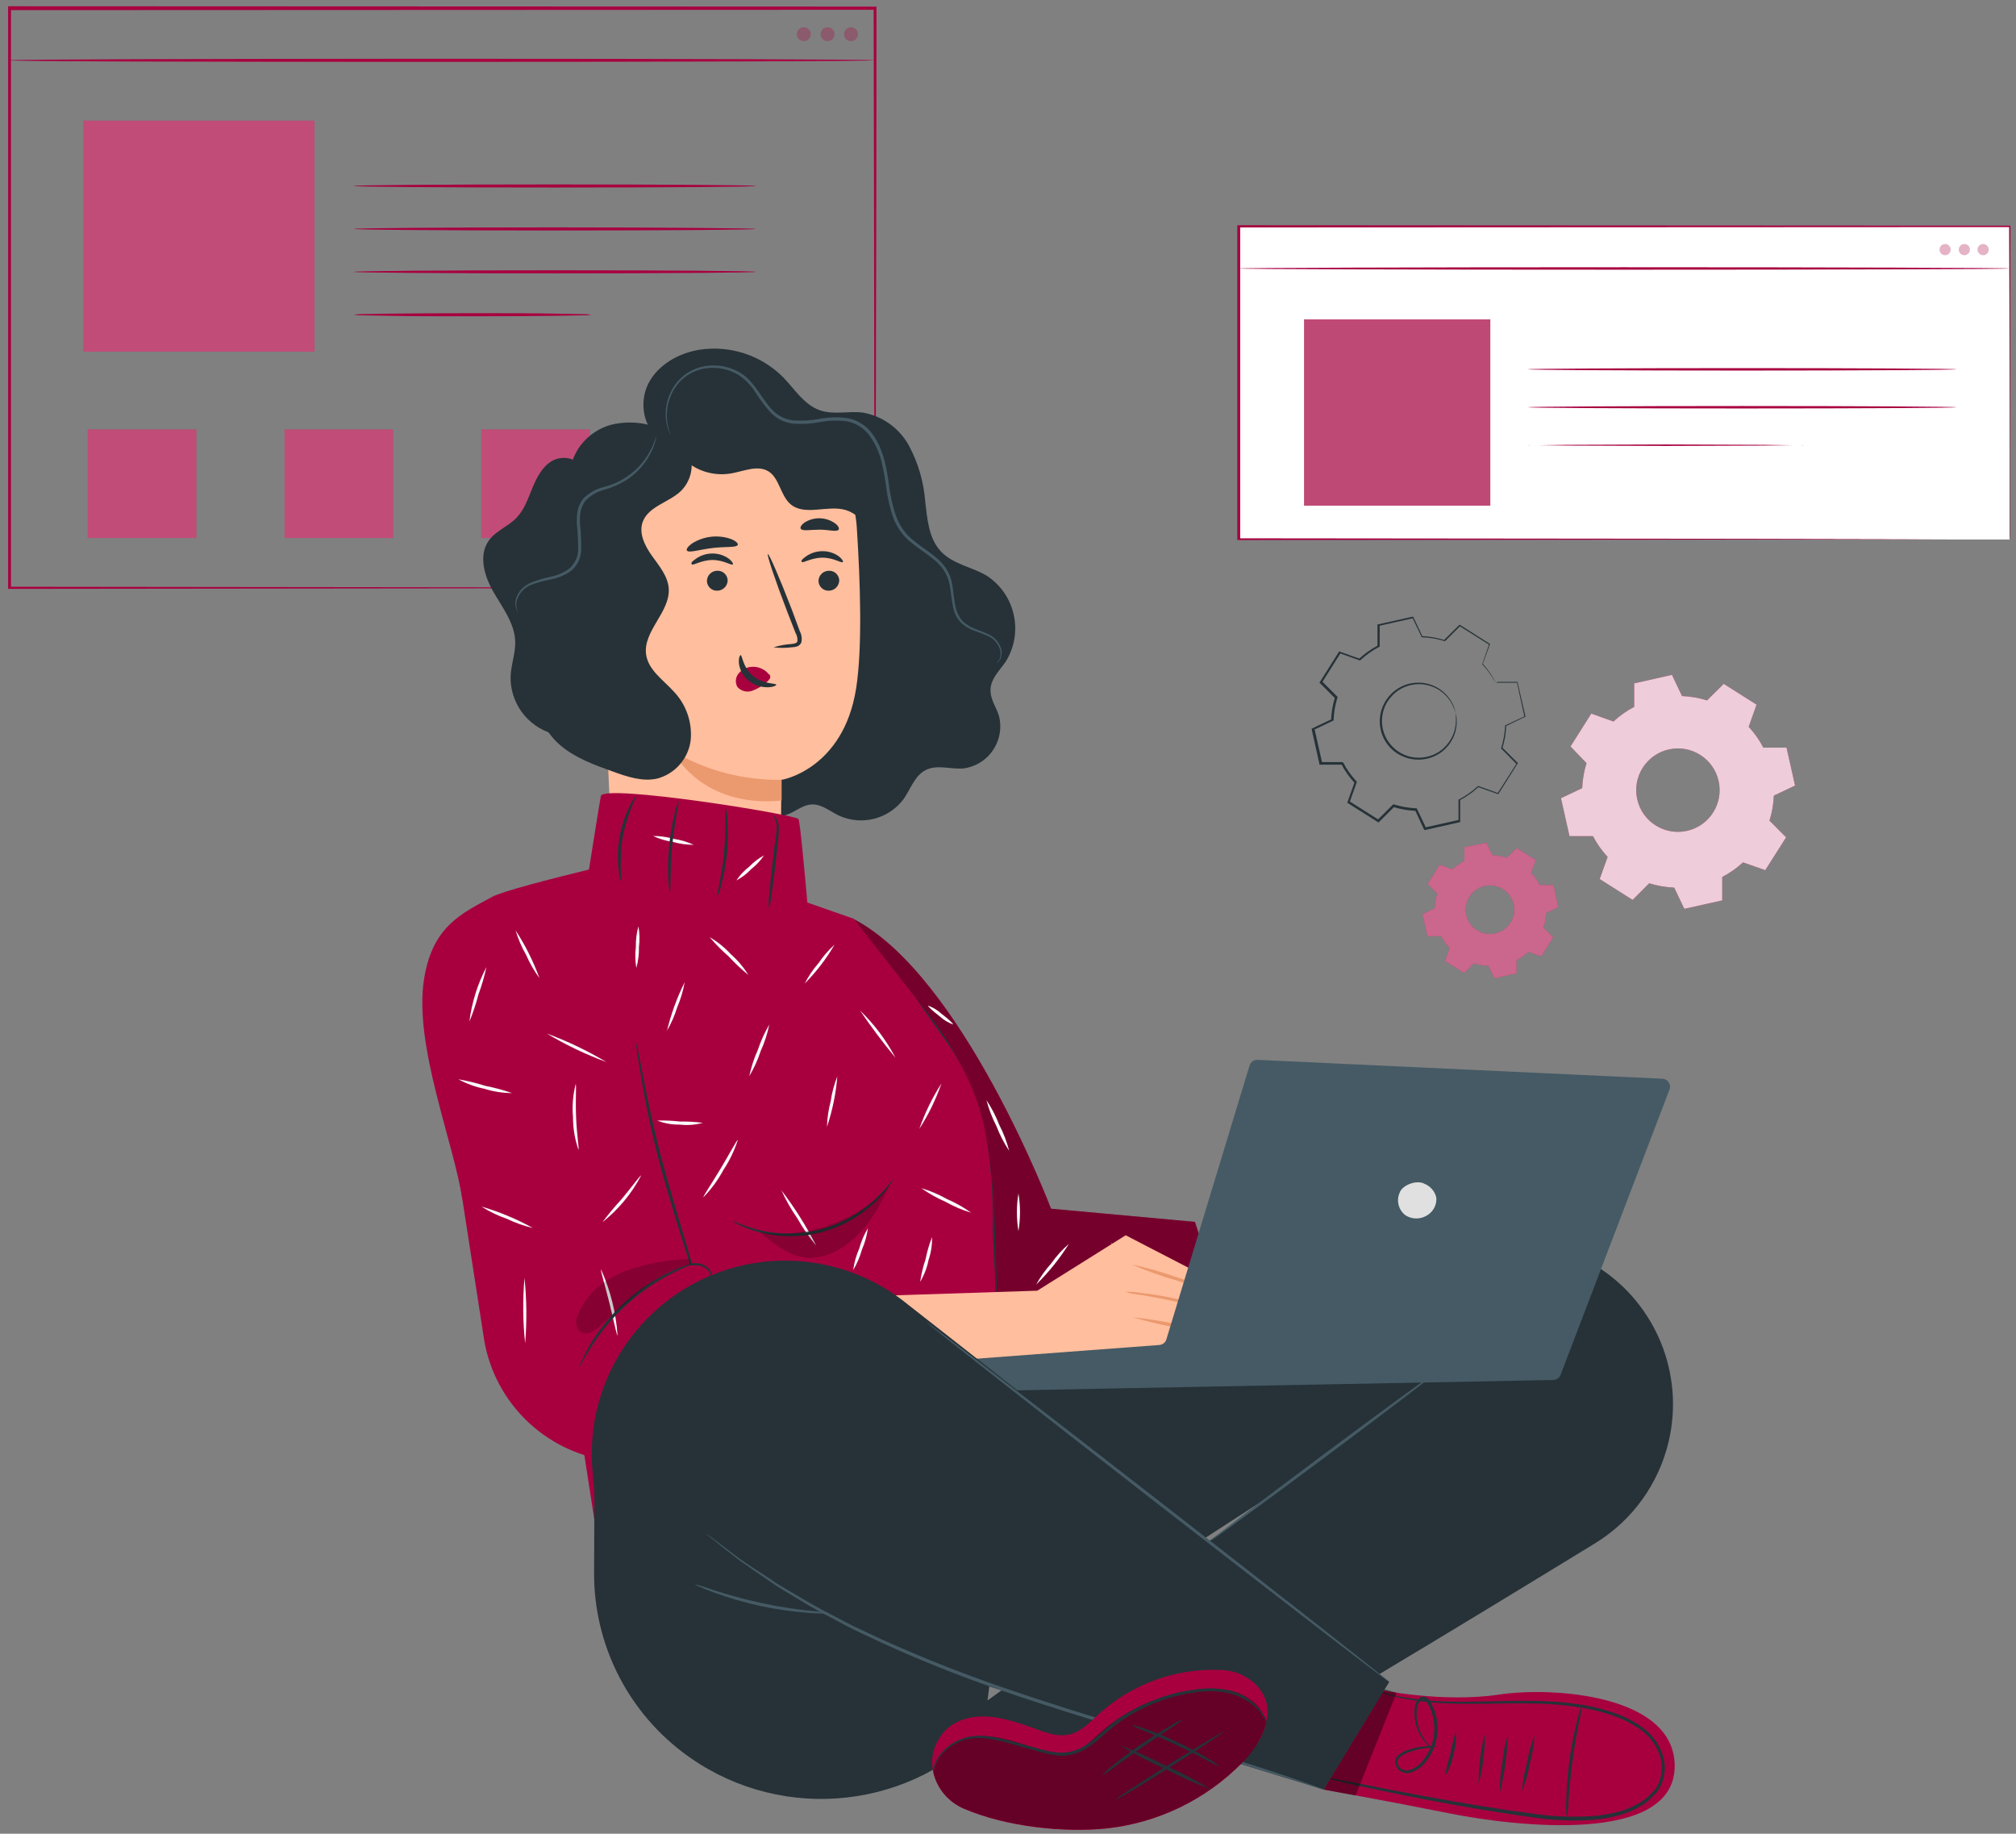 <?xml version="1.0" encoding="utf-8"?>
<!-- Generator: Adobe Illustrator 27.3.1, SVG Export Plug-In . SVG Version: 6.00 Build 0)  -->
<svg version="1.1" id="Слой_1" xmlns="http://www.w3.org/2000/svg" xmlns:xlink="http://www.w3.org/1999/xlink" x="0px" y="0px"
	 viewBox="0 0 338.385 307.752" style="enable-background:new 0 0 338.385 307.752;" xml:space="preserve">
<rect x="0" y="0" width="338.385" height="307.752" fill="#808080" stroke="none"/>
<style type="text/css">
	.st0{fill:#A8003F;}
	.st1{opacity:0.3;}
	.st2{fill:#FFFFFF;}
	.st3{fill:#F5F5F5;}
	.st4{fill:#263238;}
	.st5{fill-rule:evenodd;clip-rule:evenodd;fill:#A8003F;}
	.st6{opacity:0.8;}
	.st7{fill-rule:evenodd;clip-rule:evenodd;fill:#FFFFFF;}
	.st8{opacity:0.4;}
	.st9{fill:#FFBE9D;}
	.st10{fill:#EB996E;}
	.st11{fill:#455A64;}
	.st12{opacity:0.3;enable-background:new    ;}
	.st13{fill:#FAFAFA;}
	.st14{opacity:0.2;}
	.st15{opacity:0.4;enable-background:new    ;}
	.st16{fill:#E0E0E0;}
</style>
<path class="st0" d="M146.813,98.711c0,0,0-0.61,0-1.77v-5.13c0-4.5,0-11.11-0.06-19.56c0-16.91-0.06-41.2-0.11-70.81l0.21,0.2
	L1.583,1.701l0,0l0.26-0.26c0,34.65,0,67.6,0,97.27l-0.24-0.24l104.67,0.12l29.9,0.06h7.95h2.06l0,0h-2h-7.91l-29.85,0.06
	l-104.82,0.12h-0.24v-0.24c0-29.67,0-62.62,0-97.27v-0.27h0.27l145.27,0.06h0.21v0.21c0,29.67-0.08,54-0.11,70.93
	c0,8.44,0,15-0.05,19.52c0,2.23,0,3.94,0,5.1S146.813,98.711,146.813,98.711z"/>
<path class="st0" d="M1.533,10.121c0-0.15,32.5-0.26,72.58-0.26s72.58,0.11,72.58,0.26s-32.49,0.26-72.58,0.26
	S1.533,10.311,1.533,10.121z"/>
<g class="st1">
	<path class="st0" d="M136.083,5.741c0,0.646-0.524,1.17-1.17,1.17c-0.646,0-1.17-0.524-1.17-1.17c0-0.646,0.524-1.17,1.17-1.17
		c0.003,0,0.007,0,0.01,0c0.641,0,1.16,0.519,1.16,1.16C136.083,5.734,136.083,5.737,136.083,5.741z"/>
</g>
<g class="st1">
	<path class="st0" d="M140.073,5.741c0,0.646-0.524,1.17-1.17,1.17c-0.646,0-1.17-0.524-1.17-1.17c0-0.646,0.524-1.17,1.17-1.17
		c0.003,0,0.007,0,0.01,0c0.641,0,1.16,0.519,1.16,1.16C140.073,5.734,140.073,5.737,140.073,5.741z"/>
</g>
<g class="st1">
	<path class="st0" d="M144.003,5.741c0,0.646-0.524,1.17-1.17,1.17c-0.646,0-1.17-0.524-1.17-1.17c0-0.646,0.524-1.17,1.17-1.17
		c0.003,0,0.007,0,0.01,0c0.641,0,1.16,0.519,1.16,1.16C144.003,5.734,144.003,5.737,144.003,5.741z"/>
</g>
<rect x="14.023" y="20.261" class="st0" width="38.75" height="38.75"/>
<path class="st0" d="M126.893,31.211c0,0.15-15.12,0.26-33.76,0.26s-33.76-0.11-33.76-0.26s15.12-0.26,33.76-0.26
	S126.893,31.071,126.893,31.211z"/>
<path class="st0" d="M126.893,38.421c0,0.14-15.12,0.26-33.76,0.26s-33.76-0.12-33.76-0.26s15.12-0.26,33.76-0.26
	S126.893,38.311,126.893,38.421z"/>
<path class="st0" d="M126.893,45.621c0,0.14-15.12,0.26-33.76,0.26s-33.76-0.12-33.76-0.26s15.12-0.26,33.76-0.26
	S126.893,45.471,126.893,45.621z"/>
<path class="st0" d="M99.283,52.821c-0.519,0.081-1.045,0.115-1.57,0.1l-4.28,0.08c-3.61,0.05-8.6,0.08-14.1,0.08
	s-10.5,0-14.11-0.08l-4.28-0.08c-0.525,0.015-1.051-0.019-1.57-0.1c0.519-0.081,1.045-0.115,1.57-0.1l4.28-0.08
	c3.61-0.05,8.6-0.08,14.11-0.08s10.49,0,14.1,0.08l4.28,0.08C98.238,52.706,98.764,52.739,99.283,52.821z"/>
<g class="st1">
	<rect x="113.823" y="72.081" class="st0" width="18.21" height="18.21"/>
</g>
<rect x="80.793" y="72.081" class="st0" width="18.21" height="18.21"/>
<rect x="47.763" y="72.081" class="st0" width="18.21" height="18.21"/>
<rect x="14.733" y="72.081" class="st0" width="18.21" height="18.21"/>
<g class="st1">
	<rect x="14.023" y="20.261" class="st2" width="38.75" height="38.75"/>
</g>
<g class="st1">
	<rect x="80.793" y="72.081" class="st2" width="18.21" height="18.21"/>
</g>
<g class="st1">
	<rect x="47.763" y="72.081" class="st2" width="18.21" height="18.21"/>
</g>
<g class="st1">
	<rect x="14.733" y="72.081" class="st2" width="18.21" height="18.21"/>
</g>
<rect x="207.888" y="37.971" class="st2" width="129.42" height="52.57"/>
<path class="st0" d="M337.308,90.541c0,0,0-0.32,0-0.94s0-1.53,0-2.73c0-2.4,0-5.92,0-10.46c0-9.07,0-22.2-0.08-38.44l0.14,0.14
	l-129.41,0.06l0,0l0.21-0.2c0,18.41,0,36.18,0,52.57l-0.2-0.2l92.79,0.09l26.92,0.06h7.21h1.86h-1.82h-7.16l-26.87,0.05l-92.93,0.09
	h-0.29v-52.83h0.21l129.41,0.07h0.15v0.14c0,16.28-0.06,29.43-0.08,38.53c0,4.52,0,8,0,10.43c0,1.18,0,2.08,0,2.7
	S337.308,90.541,337.308,90.541z"/>
<path class="st0" d="M208.018,45.061c0-0.11,28.93-0.21,64.6-0.21s64.62,0.1,64.62,0.21s-28.93,0.2-64.62,0.2
	S208.018,45.171,208.018,45.061z"/>
<g class="st1">
	<path class="st0" d="M327.419,41.891c0,0.519-0.421,0.94-0.94,0.94s-0.94-0.421-0.94-0.94s0.421-0.94,0.94-0.94
		C326.998,40.951,327.419,41.371,327.419,41.891L327.419,41.891z"/>
</g>
<g class="st1">
	<path class="st0" d="M330.659,41.891c0,0.519-0.421,0.94-0.94,0.94c-0.519,0-0.94-0.421-0.94-0.94s0.421-0.94,0.94-0.94
		C330.238,40.951,330.659,41.371,330.659,41.891L330.659,41.891z"/>
</g>
<g class="st1">
	<path class="st0" d="M333.809,41.891c0,0.519-0.421,0.94-0.94,0.94c-0.519,0-0.94-0.421-0.94-0.94s0.421-0.94,0.94-0.94
		C333.388,40.951,333.809,41.371,333.809,41.891L333.809,41.891z"/>
</g>
<rect x="218.888" y="53.601" class="st0" width="31.26" height="31.26"/>
<path class="st0" d="M328.358,61.981c0,0.11-16.09,0.21-35.93,0.21s-35.93-0.1-35.93-0.21s16.09-0.2,35.93-0.2
	S328.358,61.871,328.358,61.981z"/>
<path class="st0" d="M328.358,68.351c0,0.11-16.09,0.2-35.93,0.2s-35.93-0.09-35.93-0.2s16.09-0.21,35.93-0.21
	S328.358,68.241,328.358,68.351z"/>
<path class="st0" d="M302.758,74.721c-0.156,0.011-0.314,0.011-0.47,0h-1.35l-4.95,0.06l-16.36,0.06l-16.35-0.06l-5-0.06h-1.35
	c-0.156,0.01-0.313,0.01-0.47,0c0.156-0.023,0.314-0.023,0.47,0h1.35l5-0.07l16.35-0.06l16.36,0.06l4.95,0.07h1.35
	C302.443,74.697,302.602,74.697,302.758,74.721z"/>
<g class="st1">
	<rect x="218.888" y="53.601" class="st3" width="31.26" height="31.26"/>
</g>
<g id="freepik--Gears--inject-2">
	<path class="st4" d="M243.719,118.179c-0.083-0.16-0.174-0.316-0.27-0.468c-1.855-2.911-5.719-3.767-8.63-1.912
		c-0.505,0.318-0.957,0.713-1.34,1.17c-0.418,0.461-0.756,0.988-1,1.56c-1.08,2.46-0.436,5.336,1.59,7.1
		c0.463,0.415,0.989,0.753,1.56,1c0.539,0.245,1.112,0.407,1.7,0.48c1.096,0.143,2.21-0.005,3.23-0.43
		c0.889-0.375,1.677-0.954,2.3-1.69c0.921-1.07,1.454-2.419,1.51-3.83c0.04-0.99-0.07-1.55-0.07-1.55
		c0.159,0.504,0.23,1.032,0.21,1.56c-0.019,2.515-1.521,4.782-3.83,5.78c-1.065,0.465-2.237,0.635-3.39,0.49
		c-0.622-0.065-1.23-0.231-1.8-0.49c-0.599-0.244-1.156-0.582-1.65-1c-2.159-1.856-2.846-4.908-1.69-7.51
		c0.522-1.18,1.381-2.178,2.47-2.87c0.979-0.624,2.109-0.969,3.27-1c2.513-0.074,4.837,1.33,5.94,3.59
		c0.238,0.471,0.397,0.978,0.47,1.5C244.299,119.669,244.189,119.109,243.719,118.179z"/>
	<path class="st4" d="M251.389,114.439c0.16,0,0.39,0,0.68,0c0.65,0,1.5,0,2.65,0l0,0v0.05l1.33,5.75v0.07h-0.07l-3.22,1.55
		l0.06-0.09c-0.044,1.297-0.263,2.582-0.65,3.82v-0.12l2.53,2.52l0.07,0.08l-0.05,0.09l-3.15,5l-0.06,0.1h-0.11l-3.37-1.19h0.15
		c-0.951,0.885-2.018,1.639-3.17,2.24l0.08-0.13v3.82h-0.13l-5.76,1.3h-0.13l-0.06-0.12l-1.48-3.19l0.14,0.1
		c-1.304-0.054-2.595-0.279-3.84-0.67h0.18l-2.53,2.52l-0.1,0.1l-0.12-0.08l-5-3.16l-0.12-0.07l0.05-0.14l1.19-3.36v0.18
		c-0.886-0.955-1.64-2.024-2.24-3.18l0,0c0.07,0.1-0.16-0.09,0.16,0.1l0,0h-3.84v-0.14l-1.29-5.76v-0.14l0.13-0.06
		c1.08-0.53,2.16-1.03,3.22-1.53l-0.1,0.15c0.05-1.304,0.275-2.596,0.67-3.84v0.18l-2.52-2.53l-0.1-0.1l0.08-0.12l3.16-5l0.07-0.12
		l0.13,0.05c1.14,0.4,2.26,0.81,3.36,1.2h-0.16c0.956-0.885,2.025-1.638,3.18-2.24l-0.08,0.14v-3.69h0.12
		c2.03-0.45,3.94-0.88,5.76-1.28h0.11l0.05,0.1l1.52,3.23l-0.11-0.07c1.301,0.048,2.59,0.274,3.83,0.67h-0.12l2.53-2.51l0.07-0.06
		h0.07l5,3.18h0.06v0.06l-1.22,3.35v-0.06c0.652,0.722,1.231,1.505,1.73,2.34l0.34,0.63l0.1,0.22l-0.13-0.2l-0.37-0.62
		c-0.515-0.816-1.104-1.582-1.76-2.29l0,0l0,0l1.17-3.37v0.1l-5-3.14h0.14l-2.53,2.53h-0.05h-0.07
		c-1.219-0.381-2.484-0.597-3.76-0.64h-0.08v-0.07l-1.54-3.22l0.16,0.08c-1.83,0.41-3.77,0.84-5.77,1.3l0.12-0.14v3.66h-0.08
		c-1.13,0.592-2.175,1.332-3.11,2.2l-0.08,0.07h-0.09c-1.1-0.4-2.22-0.79-3.36-1.2l0.19-0.07l-3.15,5v-0.22l2.53,2.53l0.07,0.07
		v0.11c-0.383,1.212-0.602,2.47-0.65,3.74v0.11l-0.09,0.05c-1.07,0.53-2.14,1.02-3.23,1.53l0.1-0.2l1.3,5.76l-0.18-0.14h3.56l0,0
		c0.32,0.19,0.09,0.05,0.16,0.1l0,0c0.587,1.127,1.324,2.17,2.19,3.1l0.07,0.08v0.11l-1.2,3.36l-0.08-0.21l5,3.16h-0.22l2.53-2.52
		l0.08-0.08h0.1c1.217,0.375,2.477,0.593,3.75,0.65h0.1l0.05,0.09l1.53,3.22l-0.19-0.09c2-0.44,3.95-0.88,5.76-1.28l-0.13,0.15
		v-3.56v-0.01h0.08c1.131-0.591,2.18-1.327,3.12-2.19l0.07-0.06h0.08l3.36,1.2l-0.17,0.06l3.18-5v0.03l-2.51-2.54l-0.05-0.05v-0.07
		c0.389-1.218,0.615-2.482,0.67-3.76v-0.07h0.06l3.23-1.52l-0.05,0.1l-1.26-5.77l0.06,0.05c-1.16,0-2.05,0-2.67,0
		c-0.29,0-0.51,0-0.68,0c-0.073,0.005-0.147,0.005-0.22,0C251.199,114.526,251.293,114.479,251.389,114.439z"/>
	<path class="st5" d="M295.929,125.469h3.94l1.43,6.37l-3.56,1.69c-0.058,1.426-0.304,2.838-0.73,4.2l2.79,2.8l-3.5,5.51l-3.74-1.31
		c-1.045,0.969-2.216,1.793-3.48,2.45v3.93l-6.37,1.42l-1.69-3.56c-1.426-0.06-2.838-0.305-4.2-0.73l-2.79,2.79l-5.52-3.5l1.33-3.72
		c-0.971-1.045-1.799-2.215-2.46-3.48h-3.94l-1.43-6.37l3.56-1.69c0.059-1.423,0.305-2.831,0.73-4.19l-2.69-2.8l3.49-5.52l3.72,1.33
		c1.047-0.97,2.217-1.797,3.48-2.46v-3.94l6.34-1.43l1.69,3.56c1.426,0.058,2.838,0.304,4.2,0.73l2.8-2.78l5.51,3.49l-1.32,3.72
		c0.967,1.047,1.79,2.217,2.45,3.48L295.929,125.469z M288.467,131.069c-0.85-3.771-4.596-6.14-8.368-5.29
		c-3.767,0.849-6.135,4.589-5.292,8.357c0.844,3.773,4.587,6.147,8.36,5.302c3.773-0.844,6.147-4.587,5.302-8.36
		C288.469,131.076,288.468,131.072,288.467,131.069z"/>
	<g class="st6">
		<path class="st7" d="M295.929,125.469h3.94l1.43,6.37l-3.56,1.69c-0.058,1.426-0.304,2.838-0.73,4.2l2.79,2.8l-3.5,5.51
			l-3.74-1.31c-1.045,0.969-2.216,1.793-3.48,2.45v3.93l-6.37,1.42l-1.69-3.56c-1.426-0.06-2.838-0.305-4.2-0.73l-2.79,2.79
			l-5.52-3.5l1.33-3.72c-0.971-1.045-1.799-2.215-2.46-3.48h-3.94l-1.43-6.37l3.56-1.69c0.059-1.423,0.305-2.831,0.73-4.19
			l-2.69-2.8l3.49-5.52l3.72,1.33c1.047-0.97,2.217-1.797,3.48-2.46v-3.94l6.34-1.43l1.69,3.56c1.426,0.058,2.838,0.304,4.2,0.73
			l2.8-2.78l5.51,3.49l-1.32,3.72c0.967,1.047,1.79,2.217,2.45,3.48L295.929,125.469z M288.467,131.069
			c-0.85-3.771-4.596-6.14-8.368-5.29c-3.767,0.849-6.135,4.589-5.292,8.357c0.844,3.773,4.587,6.147,8.36,5.302
			c3.773-0.844,6.147-4.587,5.302-8.36C288.469,131.076,288.468,131.072,288.467,131.069z"/>
	</g>
	<path class="st5" d="M258.439,148.529h2.3l0.83,3.71l-2.07,1c-0.031,0.829-0.175,1.65-0.43,2.44l1.63,1.63l-2,3.21l-2.16-0.77
		c-0.603,0.56-1.275,1.041-2,1.43v2.17l-3.71,0.83l-1-2.08c-0.828-0.032-1.649-0.174-2.44-0.42l-1.63,1.62l-3.21-2l0.77-2.17
		c-0.564-0.599-1.045-1.272-1.43-2h-2.29l-0.84-3.71l2.08-1c0.033-0.831,0.174-1.655,0.42-2.45l-1.62-1.62l2-3.22l2.16,0.77
		c0.602-0.558,1.275-1.035,2-1.42v-2.3l3.7-0.73l1,2.07c0.829,0.036,1.649,0.18,2.44,0.43l1.63-1.62l3.21,2l-0.77,2.17
		c0.56,0.601,1.037,1.274,1.42,2L258.439,148.529z M254.069,151.769c-0.497-2.193-2.675-3.571-4.87-3.08
		c-0.004,0.001-0.007,0.002-0.011,0.002c-2.198,0.498-3.576,2.683-3.078,4.881c0.498,2.198,2.683,3.576,4.881,3.078
		C253.189,156.152,254.567,153.967,254.069,151.769L254.069,151.769z"/>
	<g class="st8">
		<path class="st7" d="M258.439,148.529h2.3l0.83,3.71l-2.07,1c-0.031,0.829-0.175,1.65-0.43,2.44l1.63,1.63l-2,3.21l-2.16-0.77
			c-0.603,0.56-1.275,1.041-2,1.43v2.17l-3.71,0.83l-1-2.08c-0.828-0.032-1.649-0.174-2.44-0.42l-1.63,1.62l-3.21-2l0.77-2.17
			c-0.564-0.599-1.045-1.272-1.43-2h-2.29l-0.84-3.71l2.08-1c0.033-0.831,0.174-1.655,0.42-2.45l-1.62-1.62l2-3.22l2.16,0.77
			c0.602-0.558,1.275-1.035,2-1.42v-2.3l3.7-0.73l1,2.07c0.829,0.036,1.649,0.18,2.44,0.43l1.63-1.62l3.21,2l-0.77,2.17
			c0.56,0.601,1.037,1.274,1.42,2L258.439,148.529z M254.069,151.769c-0.497-2.193-2.675-3.571-4.87-3.08
			c-0.004,0.001-0.007,0.002-0.011,0.002c-2.198,0.498-3.576,2.683-3.078,4.881c0.498,2.198,2.683,3.576,4.881,3.078
			C253.189,156.152,254.567,153.967,254.069,151.769L254.069,151.769z"/>
	</g>
</g>
<g id="freepik--Character--inject-2">
	<path class="st4" d="M97.636,78.612c-0.69-1.81-3.26-2.22-4.94-1.27s-2.61,2.8-3.35,4.59s-1.35,3.66-2.74,5.06
		s-3.42,2.12-4.56,3.73c-1.77,2.48-0.76,5.95,0.76,8.59s3.54,5.25,3.67,8.25c0.08,1.96-0.65,3.82-0.77,5.82
		c-0.161,4.488,2.754,8.509,7.07,9.75"/>
	<path class="st4" d="M101.306,93.532c-0.479,0.937-0.892,1.906-1.236,2.9c-4.069,11.771,2.175,24.611,13.946,28.68
		c2.76,0.95,5.82,1.42,8,3.36c1.66,1.48,2.57,3.61,3.87,5.42s3.37,3.42,5.56,3c1.7-0.32,3.03-1.75,4.7-1.88s3.14,1.12,4.67,1.87
		c3.83,1.745,8.359,0.579,10.87-2.8c1.18-1.7,1.85-3.93,3.72-4.86s4.09-0.12,6.17-0.24c0.326-0.037,0.649-0.096,0.967-0.177
		c3.81-0.975,6.108-4.853,5.133-8.663c-0.49-1.56-1.52-2.81-1.41-4.56s1.53-3.08,2.53-4.52c3.043-4.862,1.649-11.264-3.14-14.42
		c-2.5-1.51-5.65-1.91-7.71-4.08s-2.3-5.42-2.65-8.42c-0.251-3.272-1.181-6.457-2.73-9.35c-1.596-2.913-4.422-4.949-7.69-5.54
		c-2.42-0.32-4.97,0.41-7.27-0.4c-2.62-0.91-4.19-3.5-6.12-5.5c-3.675-3.713-8.905-5.445-14.07-4.66c-3.5,0.57-6.94,2.49-8.57,5.64
		s-0.91,7.56,2.09,9.47"/>
	<path class="st9" d="M129.706,71.252c8.11-0.88,13.57,9.13,14.11,17.3c0.59,9.07,0.95,20.17-0.11,26.95
		c-2.13,13.62-12.55,15.44-12.56,15.37s0.01,4.49-0.16,16.63c-0.11,7.27-0.37,11.32-8.63,11.51l0,0
		c-8.18,0.19-19.34-4.1-19.46-11.74l-2.86-64.67l0,0c-0.056-2.485,1.799-4.601,4.27-4.87L129.706,71.252z"/>
	<path class="st4" d="M140.864,97.333c-0.074-0.925-0.883-1.615-1.808-1.541c-0.945,0.038-1.687,0.824-1.67,1.77
		c0.001,0.013,0.002,0.025,0.003,0.038c0.073,0.919,0.878,1.605,1.797,1.532c0.945-0.043,1.686-0.825,1.68-1.77
		C140.866,97.352,140.865,97.343,140.864,97.333z"/>
	<path class="st4" d="M140.796,93.372c-0.79-0.573-1.744-0.878-2.72-0.87c-0.99-0.006-1.958,0.294-2.77,0.86
		c-0.6,0.44-0.93,0.72-0.72,0.95s1.58-0.71,3.46-0.72s3.2,0.97,3.42,0.74C141.576,94.232,141.376,93.812,140.796,93.372z"/>
	<path class="st4" d="M122.134,97.324c-0.073-0.919-0.878-1.605-1.797-1.532c-0.949,0.033-1.697,0.82-1.68,1.77
		c0.001,0.013,0.002,0.025,0.003,0.038c0.073,0.919,0.878,1.605,1.797,1.532c0.945-0.043,1.686-0.825,1.68-1.77
		C122.136,97.349,122.135,97.337,122.134,97.324z"/>
	<path class="st4" d="M122.326,93.762c-0.793-0.569-1.744-0.873-2.72-0.87c-0.99-0.006-1.958,0.294-2.77,0.86
		c-0.6,0.44-0.93,0.67-0.72,0.95s1.58-0.71,3.46-0.72s3.2,0.97,3.42,0.74C123.106,94.622,122.906,94.212,122.326,93.762z"/>
	<path class="st4" d="M132.896,108.632c0.277-0.005,0.553-0.046,0.82-0.12c0.358-0.097,0.65-0.356,0.79-0.7
		c0.14-0.638,0.048-1.304-0.26-1.88c-0.43-1.17-0.89-2.39-1.36-3.68c-2-5.19-3.79-9.33-4-9.26s1.21,4.35,3.21,9.55
		c0.49,1.27,0.97,2.49,1.42,3.65c0.254,0.428,0.369,0.924,0.33,1.42c-0.06,0.32-0.52,0.42-1,0.47c-1.019,0.062-2.027,0.25-3,0.56
		C130.86,108.764,131.884,108.761,132.896,108.632z"/>
	<path class="st10" d="M131.196,134.352c-13.63,1.31-18.25-8.29-18.25-8.29c5.522,3.26,11.839,4.925,18.25,4.81V134.352z"/>
	<path class="st0" d="M129.186,113.232c0.142,0.212,0.142,0.488,0,0.7c-0.145,0.215-0.324,0.404-0.53,0.56
		c-0.7,0.63-1.515,1.119-2.4,1.44c-0.873,0.31-1.847,0.065-2.47-0.62c-0.413-0.707-0.354-1.594,0.15-2.24
		c0.521-0.661,1.292-1.077,2.13-1.15c1.147-0.119,2.277,0.351,3,1.25"/>
	<path class="st4" d="M124.026,111.302c0.135,1.138,0.709,2.179,1.6,2.9c0.922,0.76,2.086,1.164,3.28,1.14
		c0.92-0.03,1.4-0.3,1.4-0.42c-0.01-0.29-2.18-0.03-3.93-1.5c-1.75-1.47-1.76-3.47-2.07-3.47
		C124.186,109.942,123.956,110.452,124.026,111.302z"/>
	<path class="st4" d="M122.696,90.462c-2.168-0.763-4.565-0.494-6.51,0.73c-0.72,0.5-1.03,0.98-0.89,1.2
		c0.28,0.46,2.08-0.15,4.28-0.42s4.08-0.03,4.26-0.54C123.916,91.192,123.506,90.782,122.696,90.462z"/>
	<path class="st4" d="M140.176,87.842c-1.516-1.092-3.543-1.151-5.12-0.15c-0.58,0.4-0.79,0.83-0.65,1.05
		c0.3,0.44,1.63,0.15,3.18,0.15s2.85,0.43,3.18,0C140.906,88.682,140.726,88.242,140.176,87.842z"/>
	<path class="st4" d="M110.906,72.112c2.298,0.382,4.199,2.001,4.94,4.21c0.658,2.213,0.011,4.608-1.67,6.19
		c-2,1.82-5.27,2.48-6.27,5c-0.75,1.93,0.31,4.06,1.52,5.76s2.67,3.41,2.82,5.47c0.29,4-4.43,7.21-3.78,11.21
		c0.42,2.55,2.88,4.18,4.63,6.11c2.097,2.196,3.131,5.198,2.83,8.22c-0.407,3.062-2.616,5.579-5.6,6.38
		c-2.47,0.57-5.07-0.31-7.47-1.18c-3.08-1.1-6.24-2.25-8.73-4.34s-4.23-5.34-3.58-8.48c0.6-2.85,3.04-5.3,2.79-8.2
		c-0.26-3.08-3.38-5.08-4.87-7.81c-1.702-3.317-0.927-7.366,1.88-9.82c1.78-1.5,4.18-2.27,5.29-4.4s0.03-4.73,0.11-7.13
		c0.13-3.68,3.14-7,6.77-8c3.717-0.927,7.652-0.197,10.79,2"/>
	<path class="st4" d="M110.986,71.082c2.76-2.73,6.3-5.45,10.11-4.73c1.95,0.38,3.64,1.63,5.57,2.11c2.56,0.66,5.32-0.14,8,0.13
		c3.273,0.366,6.17,2.287,7.78,5.16c1.2,2.2,1.61,4.95,3.61,6.52c0.97,0.637,1.971,1.224,3,1.76c1.739,1.243,2.997,3.048,3.56,5.11
		c0.554,2.05,0.869,4.158,0.94,6.28c-2.36,0.69-4.69-1.1-6.26-3s-3.04-4.14-5.39-4.84c-3.05-0.87-6.86,1.09-9.26-1
		c-1.65-1.47-1.85-4.36-3.65-5.47s-4.08-0.06-6.16,0.32c-0.572,0.106-1.153,0.157-1.735,0.155c-5.142-0.025-9.29-4.213-9.265-9.355"
		/>
	<path class="st11" d="M86.746,102.402c-0.19-0.384-0.277-0.812-0.25-1.24c0.054-0.675,0.293-1.322,0.69-1.87
		c0.547-0.712,1.281-1.259,2.12-1.58c0.975-0.376,1.978-0.673,3-0.89c1.145-0.224,2.232-0.684,3.19-1.35
		c0.984-0.813,1.553-2.024,1.55-3.3c0.003-1.413-0.07-2.825-0.22-4.23c-0.04-0.742,0-1.486,0.12-2.22c0.154-0.727,0.469-1.41,0.92-2
		c0.958-0.989,2.18-1.683,3.52-2c3.657-0.919,6.677-3.488,8.17-6.95c0.41-0.98,0.57-1.56,0.59-1.55s0,0.15-0.06,0.43
		c-0.081,0.406-0.198,0.804-0.35,1.19c-0.531,1.441-1.348,2.761-2.4,3.88c-0.72,0.781-1.549,1.454-2.46,2
		c-1.047,0.621-2.17,1.105-3.34,1.44c-1.248,0.307-2.384,0.958-3.28,1.88c-0.396,0.53-0.669,1.142-0.8,1.79
		c-0.113,0.694-0.15,1.398-0.11,2.1c0.155,1.421,0.225,2.85,0.21,4.28c-0.014,1.415-0.659,2.75-1.76,3.64
		c-1.018,0.702-2.173,1.179-3.39,1.4c-1.019,0.193-2.022,0.464-3,0.81c-1.436,0.449-2.499,1.666-2.75,3.15
		c-0.048,0.542,0.059,1.087,0.31,1.57C86.956,102.792,86.836,102.682,86.746,102.402z"/>
	<path class="st11" d="M167.776,110.652c0.314-0.853,0.179-1.807-0.36-2.54c-0.337-0.55-0.822-0.993-1.4-1.28
		c-0.708-0.335-1.436-0.625-2.18-0.87c-0.883-0.279-1.703-0.732-2.41-1.33c-0.749-0.745-1.251-1.701-1.44-2.74
		c-0.25-1.06-0.33-2.18-0.52-3.32c-0.15-1.17-0.597-2.282-1.3-3.23c-1.5-1.97-4.07-3.09-6.12-5.09
		c-1.028-1.074-1.801-2.366-2.26-3.78c-0.467-1.447-0.802-2.933-1-4.44c-0.192-1.541-0.469-3.07-0.83-4.58
		c-0.377-1.533-1.039-2.981-1.95-4.27c-0.905-1.271-2.26-2.151-3.79-2.46c-1.52-0.211-3.064-0.17-4.57,0.12
		c-1.503,0.283-3.036,0.367-4.56,0.25c-0.757-0.096-1.491-0.323-2.17-0.67c-0.65-0.36-1.238-0.822-1.74-1.37
		c-0.893-1.054-1.714-2.167-2.46-3.33c-0.688-1.069-1.582-1.99-2.63-2.71c-1.951-1.226-4.322-1.588-6.55-1
		c-1.833,0.496-3.402,1.682-4.38,3.31c-0.743,1.229-1.163,2.625-1.22,4.06c-0.043,0.906,0.069,1.812,0.33,2.68
		c0.19,0.6,0.31,0.91,0.31,0.91c-0.168-0.277-0.306-0.573-0.41-0.88c-0.311-0.872-0.457-1.794-0.43-2.72
		c0.023-1.479,0.43-2.926,1.18-4.2c0.993-1.715,2.614-2.977,4.52-3.52c2.326-0.652,4.818-0.308,6.88,0.95
		c2.29,1.38,3.35,4.08,5.21,6.08c0.939,1.044,2.226,1.709,3.62,1.87c1.482,0.11,2.971,0.023,4.43-0.26
		c1.563-0.298,3.165-0.335,4.74-0.11c1.659,0.324,3.13,1.273,4.11,2.65c2.01,2.74,2.44,6.08,2.86,9.08
		c0.203,1.48,0.538,2.939,1,4.36c0.434,1.346,1.162,2.579,2.13,3.61c1.94,1.96,4.54,3.07,6.12,5.15
		c0.742,1.009,1.207,2.195,1.35,3.44c0.19,1.16,0.26,2.3,0.48,3.3c0.173,0.97,0.629,1.868,1.31,2.58
		c0.672,0.578,1.45,1.019,2.29,1.3c0.749,0.26,1.48,0.567,2.19,0.92c0.613,0.314,1.12,0.801,1.46,1.4
		c0.558,0.786,0.664,1.806,0.28,2.69c-0.129,0.206-0.304,0.381-0.51,0.51l-0.23,0.11
		C167.401,111.113,167.611,110.899,167.776,110.652z"/>
	<path class="st0" d="M206.376,222.672h-49.6l-25.41-47.73l11.87-20.73c18.32,9.49,33.18,48.64,33.18,48.64l24.15,2.21
		L206.376,222.672z"/>
	<path class="st12" d="M206.376,222.672h-49.6l-25.41-47.73l11.87-20.73c18.32,9.49,33.18,48.64,33.18,48.64l24.15,2.21
		L206.376,222.672z"/>
	<path class="st13" d="M186.506,208.502c1.809,2.326,3.327,4.865,4.52,7.56C189.232,213.725,187.716,211.188,186.506,208.502z"/>
	<path class="st13" d="M176.466,212.012c0.842-1.204,1.833-2.296,2.95-3.25c-1.558,2.485-3.404,4.778-5.5,6.83
		C174.625,214.304,175.481,213.103,176.466,212.012z"/>
	<path class="st13" d="M170.946,200.282c0.347,2.099,0.347,4.241,0,6.34C170.6,204.523,170.6,202.381,170.946,200.282z"/>
	<path class="st13" d="M181.446,218.982c0.685-0.546,1.47-0.953,2.31-1.2c0.1,0.12-0.8,0.85-2,1.64
		c-0.681,0.55-1.467,0.955-2.31,1.19C179.366,220.492,180.306,219.762,181.446,218.982z"/>
	<path class="st13" d="M167.726,188.782c0.719,1.385,1.276,2.848,1.66,4.36c-0.865-1.3-1.582-2.692-2.14-4.15
		c-0.714-1.388-1.274-2.85-1.67-4.36C166.442,185.933,167.163,187.324,167.726,188.782z"/>
	<path class="st13" d="M158.036,170.142c1.15,0.87,2.01,1.67,1.93,1.79c-0.832-0.307-1.596-0.772-2.25-1.37
		c-1.15-0.88-2.01-1.68-1.93-1.79C156.62,169.074,157.385,169.54,158.036,170.142z"/>
	<path class="st0" d="M111.626,246.602l-9.9-1.54c-10.358-1.614-18.555-9.614-20.42-19.93l-7.62-49.17
		c-1.417-9.18,4.74-17.816,13.88-19.47l0,0c8.88-1.603,17.478,3.969,19.64,12.73l12.46,50.31L111.626,246.602z"/>
	<path class="st4" d="M80.656,152.892c0.23-0.25,0.481-0.481,0.75-0.69c1.008-0.762,2.157-1.316,3.38-1.63
		c1.822-0.463,3.727-0.487,5.56-0.07c2.233,0.546,4.306,1.611,6.05,3.11c1.735,1.476,3.23,3.213,4.43,5.15
		c0.966,1.575,1.821,3.216,2.56,4.91c0.63,1.46,1.08,2.63,1.39,3.46c0.181,0.419,0.322,0.854,0.42,1.3
		c-0.24-0.391-0.444-0.802-0.61-1.23c-0.36-0.8-0.87-1.96-1.54-3.37c-1.37-2.82-3.35-6.76-7-9.82c-1.689-1.432-3.683-2.458-5.83-3
		c-1.763-0.41-3.597-0.41-5.36,0c-1.63,0.405-3.15,1.166-4.45,2.23C80.396,153.232,80.476,153.142,80.656,152.892z"/>
	<path class="st4" d="M151.366,164.972c0.26,0.27,0.66,0.67,1.14,1.21c0.97,1.07,2.33,2.67,3.88,4.75
		c4.112,5.392,7.076,11.569,8.71,18.15c1.78,7.75,1.8,14.96,2,20.1c0.08,2.53,0.19,4.6,0.19,6.11c0.05,0.67,0.05,1.23,0.05,1.67
		c0.028,0.192,0.028,0.388,0,0.58c-0.041-0.191-0.068-0.385-0.08-0.58c-0.04-0.43-0.09-0.98-0.15-1.66
		c-0.11-1.44-0.23-3.53-0.36-6.11c-0.29-5.15-0.38-12.33-2.11-20c-1.632-6.517-4.523-12.652-8.51-18.06
		c-1.5-2.09-2.81-3.71-3.74-4.82l-1.06-1.28c-0.134-0.143-0.251-0.301-0.35-0.47C151.118,164.687,151.249,164.824,151.366,164.972z"
		/>
	<path class="st0" d="M77.606,201.242l17.5,23.82l5.2,33.46l67.88-19.18l-1.57-33c0.169-5.843-0.318-11.686-1.45-17.42
		c-1.205-5.178-3.425-10.065-6.53-14.38l-5.27-7.48l-10.09-12.88l-7.76-2.71c-0.49-5.41-1.22-13.49-1.49-14
		c-0.41-0.78-32.83-5.95-33.17-3.88c-0.28,1.47-1.38,8.45-2,12.34c-6.43,1.57-14.54,3.65-16.22,4.57
		c-5.15,2.8-10.11,4.95-11.48,13.95C69.476,175.512,76.116,191.612,77.606,201.242z"/>
	<path class="st4" d="M129.126,150.152c0.12-1.43,0.32-3.41,0.57-5.59c0.14-1.07,0.27-2.12,0.38-3.07s0.29-1.79,0.29-2.49
		c0.036-0.543-0.063-1.086-0.29-1.58c-0.18-0.34-0.35-0.5-0.33-0.52s0.24,0.07,0.5,0.41c0.329,0.502,0.499,1.09,0.49,1.69
		c-0.017,0.849-0.077,1.697-0.18,2.54c-0.11,0.97-0.22,2-0.34,3.08c-0.25,2.18-0.51,4.15-0.72,5.57
		c-0.062,0.778-0.213,1.546-0.45,2.29C128.983,151.705,129.01,150.923,129.126,150.152z"/>
	<path class="st4" d="M121.536,143.022c0.39-4.12,0.1-7.49,0.26-7.49c0.206,0.712,0.313,1.449,0.32,2.19
		c0.242,3.571-0.095,7.157-1,10.62c-0.14,0.73-0.383,1.437-0.72,2.1C120.236,150.402,121.146,147.142,121.536,143.022z"/>
	<path class="st4" d="M103.826,145.892c-0.405-3.599,0.226-7.238,1.82-10.49c0.285-0.694,0.687-1.333,1.19-1.89
		c-1.044,2.268-1.829,4.646-2.34,7.09c-0.331,2.473-0.395,4.974-0.19,7.46C104.035,147.368,103.873,146.636,103.826,145.892z"/>
	<path class="st13" d="M144.356,169.592c2.396,2.307,4.405,4.985,5.95,7.93C148.195,174.977,146.209,172.33,144.356,169.592z"/>
	<path class="st13" d="M137.386,161.642c0.769-1.137,1.672-2.178,2.69-3.1c-1.38,2.379-3.06,4.571-5,6.52
		C135.7,163.829,136.476,162.68,137.386,161.642z"/>
	<path class="st13" d="M122.666,160.142c1.151,1.007,2.145,2.18,2.95,3.48c-1.18-0.952-2.286-1.992-3.31-3.11
		c-1.147-0.991-2.214-2.071-3.19-3.23C120.438,158.049,121.636,159.013,122.666,160.142z"/>
	<path class="st13" d="M125.736,145.472c0.727-0.765,1.571-1.41,2.5-1.91c-0.588,0.878-1.314,1.654-2.15,2.3
		c-0.717,0.769-1.559,1.411-2.49,1.9C124.18,146.887,124.903,146.113,125.736,145.472z"/>
	<path class="st13" d="M113.086,140.782c1.163,0.168,2.295,0.505,3.36,1c-1.174,0.007-2.342-0.154-3.47-0.48
		c-1.167-0.164-2.303-0.501-3.37-1C110.783,140.294,111.955,140.456,113.086,140.782z"/>
	<path class="st13" d="M106.726,158.942c-0.029-1.179,0.119-2.355,0.44-3.49c0.197,1.16,0.224,2.342,0.08,3.51
		c0.029,1.179-0.119,2.355-0.44,3.49C106.61,161.292,106.583,160.11,106.726,158.942z"/>
	<path class="st13" d="M111.926,173.102c0.678-2.863,1.685-5.638,3-8.27c-0.257,1.454-0.68,2.873-1.26,4.23
		c-0.428,1.398-1.019,2.74-1.76,4L111.926,173.102z"/>
	<path class="st13" d="M127.206,176.192c0.486-1.478,1.13-2.9,1.92-4.24c-0.309,1.527-0.792,3.013-1.44,4.43
		c-0.48,1.477-1.124,2.896-1.92,4.23C126.083,179.09,126.566,177.608,127.206,176.192z"/>
	<path class="st13" d="M139.426,184.832c0.206-1.436,0.582-2.843,1.12-4.19c-0.232,2.887-0.816,5.735-1.74,8.48
		C138.844,187.672,139.052,186.233,139.426,184.832z"/>
	<path class="st13" d="M158.026,181.822c-0.93,2.686-2.179,5.251-3.72,7.64C155.236,186.776,156.485,184.211,158.026,181.822z"/>
	<path class="st13" d="M158.926,201.222c1.437,0.614,2.802,1.386,4.07,2.3c-1.497-0.447-2.94-1.061-4.3-1.83
		c-1.43-0.619-2.79-1.387-4.06-2.29C156.13,199.847,157.569,200.457,158.926,201.222z"/>
	<path class="st13" d="M155.356,211.342c0.245-1.272,0.61-2.517,1.09-3.72c0.031,1.308-0.169,2.611-0.59,3.85
		c-0.254,1.29-0.731,2.525-1.41,3.65C154.631,213.836,154.936,212.571,155.356,211.342z"/>
	<path class="st13" d="M160.566,223.162c0.981-1.004,2.075-1.889,3.26-2.64c-0.839,1.12-1.816,2.128-2.91,3
		c-0.981,1.004-2.075,1.889-3.26,2.64C158.495,225.042,159.473,224.034,160.566,223.162z"/>
	<path class="st13" d="M142.386,220.142c1.679,0.652,3.235,1.585,4.6,2.76c-0.09,0.13-2.13-1.09-4.81-2.28s-4.94-1.85-4.94-2
		C139.028,218.827,140.77,219.341,142.386,220.142z"/>
	<path class="st13" d="M144.216,209.552c0.327-1.202,0.818-2.353,1.46-3.42c-0.164,1.238-0.5,2.446-1,3.59
		c-0.331,1.205-0.826,2.359-1.47,3.43C143.37,211.91,143.71,210.698,144.216,209.552z"/>
	<path class="st13" d="M131.096,199.682c2.255,2.938,4.234,6.078,5.91,9.38c-1.2-1.431-2.265-2.971-3.18-4.6
		c-1.061-1.52-1.975-3.137-2.73-4.83V199.682z"/>
	<path class="st13" d="M120.956,196.122c1.59-2.65,2.75-4.87,2.89-4.81c-0.578,1.794-1.399,3.5-2.44,5.07
		c-0.892,1.662-2.013,3.19-3.33,4.54C117.956,200.842,119.366,198.772,120.956,196.122z"/>
	<path class="st13" d="M114.136,188.222c1.28-0.022,2.561,0.051,3.83,0.22c-1.252,0.349-2.559,0.451-3.85,0.3
		c-1.302,0.026-2.597-0.205-3.81-0.68C111.585,188.023,112.865,188.077,114.136,188.222z"/>
	<path class="st13" d="M101.776,178.232c-3.478-1.271-6.827-2.872-10-4.78C95.25,174.734,98.597,176.334,101.776,178.232z"/>
	<path class="st13" d="M88.306,160.262c-0.746-1.296-1.337-2.676-1.76-4.11c1.638,2.503,2.98,5.188,4,8
		C89.654,162.945,88.903,161.639,88.306,160.262z"/>
	<path class="st13" d="M81.646,162.302c-0.335,1.564-0.783,3.101-1.34,4.6c-0.397,1.551-0.905,3.072-1.52,4.55
		C79.183,168.255,80.151,165.155,81.646,162.302z"/>
	<path class="st13" d="M81.456,182.232c1.523,0.3,3.023,0.704,4.49,1.21c-1.568,0.005-3.126-0.235-4.62-0.71
		c-1.535-0.31-3.015-0.849-4.39-1.6C78.466,181.396,79.976,181.763,81.456,182.232z"/>
	<path class="st13" d="M96.176,187.482c-0.164-1.856-0.012-3.725,0.45-5.53c0.15,0.02-0.05,2.48,0.07,5.51s0.55,5.49,0.4,5.49
		C96.478,191.195,96.167,189.344,96.176,187.482z"/>
	<path class="st13" d="M104.366,201.212c1.8-2.16,3.12-4.01,3.25-3.93c-1.596,3.038-3.81,5.708-6.5,7.84
		C102.13,203.762,103.215,202.457,104.366,201.212z"/>
	<path class="st13" d="M80.906,202.522c2.969,0.872,5.833,2.069,8.54,3.57c-1.509-0.352-2.974-0.868-4.37-1.54
		c-1.462-0.505-2.861-1.176-4.17-2V202.522z"/>
	<path class="st13" d="M88.036,214.452c0.377,3.655,0.413,7.338,0.11,11C87.756,221.797,87.72,218.114,88.036,214.452z"/>
	<path class="st13" d="M102.266,218.592c-0.76-3.05-1.52-5.48-1.38-5.53c1.579,3.494,2.517,7.244,2.77,11.07
		C103.506,224.162,103.026,221.642,102.266,218.592z"/>
	<path class="st13" d="M108.556,230.522c1.868,0.227,3.695,0.712,5.43,1.44c-0.04,0.15-2.48-0.41-5.52-0.92s-5.52-0.75-5.52-0.9
		C104.825,230.003,106.714,230.13,108.556,230.522z"/>
	<path class="st13" d="M116.766,223.212c-1.125-1.035-2.131-2.193-3-3.45c1.228,0.894,2.349,1.928,3.34,3.08
		c1.125,1.035,2.131,2.193,3,3.45C118.88,225.395,117.76,224.361,116.766,223.212z"/>
	<path class="st13" d="M133.966,229.252c-0.39,1.326-0.858,2.628-1.4,3.9c-0.37,1.33-0.82,2.635-1.35,3.91
		C131.432,234.262,132.38,231.569,133.966,229.252z"/>
	<path class="st13" d="M118.136,240.862c1.601-0.804,3.275-1.454,5-1.94c-3.127,1.769-6.419,3.229-9.83,4.36
		C114.838,242.328,116.455,241.518,118.136,240.862z"/>
	<path class="st13" d="M143.116,237.982c-0.482-1.17-0.799-2.402-0.94-3.66c0.633,1.093,1.114,2.267,1.43,3.49
		c0.483,1.17,0.8,2.402,0.94,3.66C143.921,240.375,143.44,239.202,143.116,237.982z"/>
	<path class="st13" d="M130.326,243.952c2.154-0.2,4.326-0.093,6.45,0.32c-0.01,0.2-2.88,0.02-6.42,0.2s-6.41,0.64-6.41,0.49
		C126.013,244.32,128.162,243.98,130.326,243.952z"/>
	<path class="st4" d="M119.326,214.032c-0.181-0.549-0.554-1.014-1.05-1.31c-0.683-0.366-1.475-0.472-2.23-0.3h-0.15l-0.05-0.15
		c-1.2-3.81-3.01-9.39-4.76-15.68c-1.385-5.036-2.514-10.139-3.38-15.29c-0.34-1.97-0.6-3.57-0.76-4.68
		c-0.114-0.57-0.178-1.149-0.19-1.73c0.169,0.554,0.3,1.118,0.39,1.69c0.24,1.19,0.54,2.76,0.92,4.65
		c0.77,3.93,1.88,9.34,3.52,15.22c1.75,6.28,3.5,11.88,4.59,15.72l-0.2-0.12c0.835-0.169,1.703-0.027,2.44,0.4
		c0.538,0.34,0.924,0.873,1.08,1.49c0.115,0.366,0.172,0.747,0.17,1.13c0.019,0.133,0.019,0.267,0,0.4
		C119.596,215.482,119.656,214.912,119.326,214.032z"/>
	<path class="st4" d="M97.656,228.392c0.376-0.873,0.807-1.721,1.29-2.54c3.211-5.467,8.01-9.827,13.76-12.5
		c0.86-0.406,1.745-0.757,2.65-1.05c0.323-0.125,0.658-0.216,1-0.27c0.03,0.09-1.38,0.58-3.51,1.65
		c-5.567,2.815-10.267,7.086-13.6,12.36c-1.3,2.02-1.92,3.34-2,3.34C97.329,229.032,97.467,228.698,97.656,228.392z"/>
	<g class="st14">
		<path d="M116.036,212.222c-2.96,0.47-6.28,2.51-8.55,4.47s-4.56,3.8-6.76,5.8c-0.469,0.49-1.034,0.878-1.66,1.14
			c-0.638,0.259-1.368,0.139-1.89-0.31c-0.553-0.756-0.627-1.761-0.19-2.59c1.32-3.6,4.64-6.18,8.23-7.52
			c3.394-1.176,6.949-1.82,10.54-1.91"/>
	</g>
	<path class="st4" d="M127.136,206.362c7.038,1.786,14.501-0.154,19.78-5.14c2-1.88,2.92-3.34,3-3.28
		c-0.162,0.359-0.37,0.695-0.62,1c-0.63,0.898-1.34,1.739-2.12,2.51c-5.265,5.272-12.975,7.274-20.14,5.23
		c-1.057-0.29-2.085-0.678-3.07-1.16c-0.358-0.156-0.694-0.358-1-0.6C123.016,204.822,124.526,205.662,127.136,206.362z"/>
	<g class="st14">
		<path d="M149.426,198.682c-4.37,5.62-13.67,9.37-21.93,8.07c2.55,2.16,5.42,4.44,8.76,4.38c2.33-0.187,4.541-1.112,6.31-2.64
			C145.766,206.032,147.736,202.342,149.426,198.682"/>
	</g>
	<path class="st4" d="M112.176,147.442c-0.085-1.814-0.038-3.632,0.14-5.44c0.167-1.806,0.468-3.598,0.9-5.36
		c0.128-0.746,0.36-1.469,0.69-2.15c0.15,0.04-0.7,3.37-1.08,7.56s-0.22,7.63-0.38,7.63
		C112.258,148.95,112.168,148.197,112.176,147.442z"/>
	<path class="st0" d="M222.186,300.342c0,0,10.56,1.88,21.15,4s37.76,5.42,37.76-7.95c0.01-11.95-20.36-13.36-29.46-12
		c-9.7,1.46-20.57-0.89-20.57-0.89L222.186,300.342z"/>
	<path class="st4" d="M256.306,295.862c0.26-1.59,0.686-3.148,1.27-4.65c-0.097,1.614-0.365,3.213-0.8,4.77
		c-0.273,1.591-0.712,3.15-1.31,4.65C255.576,299.017,255.858,297.418,256.306,295.862z"/>
	<path class="st4" d="M252.156,295.962c0.135-1.618,0.443-3.218,0.92-4.77c-0.091,3.245-0.534,6.47-1.32,9.62
		C251.721,299.186,251.855,297.56,252.156,295.962z"/>
	<path class="st4" d="M248.186,299.412c-0.008-2.83,0.328-5.651,1-8.4c0.093,1.415,0.009,2.836-0.25,4.23
		c-0.086,1.415-0.341,2.815-0.76,4.17L248.186,299.412z"/>
	<path class="st4" d="M243.446,294.352c0.217-1.252,0.518-2.488,0.9-3.7c0.126,1.291-0.01,2.593-0.4,3.83
		c-0.222,1.274-0.694,2.49-1.39,3.58C242.765,296.806,243.062,295.566,243.446,294.352z"/>
	<path class="st4" d="M239.856,293.312c-1.266,0.115-2.509,0.411-3.69,0.88c-0.379,0.144-0.733,0.347-1.05,0.6
		c-0.323,0.236-0.527,0.601-0.56,1c0.008,0.062,0.021,0.124,0.036,0.185c0.218,0.834,1.07,1.333,1.904,1.115
		c1.031-0.307,1.923-0.965,2.52-1.86c2.14-2.803,2.32-6.639,0.45-9.63c-0.019-0.032-0.04-0.062-0.064-0.091
		c-0.248-0.297-0.689-0.337-0.986-0.089c-0.306,0.324-0.499,0.738-0.55,1.18c-0.134,0.854-0.11,1.725,0.07,2.57
		c0.261,1.242,0.82,2.403,1.63,3.38c0.62,0.66,1,1,1,1c-0.117-0.045-0.225-0.109-0.32-0.19c-0.286-0.21-0.551-0.448-0.79-0.71
		c-0.906-0.96-1.541-2.144-1.84-3.43c-0.216-0.887-0.263-1.806-0.14-2.71c0.055-0.55,0.295-1.064,0.68-1.46
		c0.246-0.226,0.579-0.333,0.91-0.29c0.314,0.069,0.596,0.242,0.8,0.49c2.069,3.16,1.904,7.285-0.41,10.27
		c-0.68,0.978-1.681,1.686-2.83,2c-0.102,0.025-0.206,0.041-0.311,0.049c-1.101,0.086-2.063-0.738-2.149-1.839
		c0.034-0.53,0.302-1.017,0.73-1.33c0.36-0.267,0.758-0.48,1.18-0.63c1.222-0.452,2.508-0.705,3.81-0.75
		c0.476-0.041,0.955-0.007,1.42,0.1C241.306,293.162,240.846,293.142,239.856,293.312z"/>
	<path class="st4" d="M223.636,298.472l0.82,0.15l3.17,0.62c2.76,0.54,6.75,1.34,11.69,2.24s10.85,1.95,17.45,2.82
		c3.435,0.544,6.919,0.709,10.39,0.49c1.824-0.113,3.628-0.448,5.37-1c0.881-0.299,1.731-0.681,2.54-1.14
		c0.811-0.44,1.539-1.018,2.15-1.71l0,0l0,0c0.325-0.295,0.611-0.631,0.85-1c0.945-1.645,1.127-3.62,0.5-5.41
		c-0.62-1.745-1.77-3.252-3.29-4.31c-1.47-1.04-3.093-1.846-4.81-2.39c-0.86-0.24-1.68-0.55-2.53-0.73s-1.68-0.41-2.52-0.53
		c-6.72-1.09-12.91-0.58-18.07-0.63c-2.61,0.03-4.95-0.07-7-0.22c-1.756-0.151-3.502-0.401-5.23-0.75l-1.87-0.45l-1.34-0.43
		l-0.82-0.28c-0.18-0.06-0.27-0.11-0.27-0.11c0.099,0.007,0.197,0.027,0.29,0.06l0.83,0.23l1.35,0.38l1.88,0.4
		c1.72,0.314,3.456,0.534,5.2,0.66c2.04,0.14,4.37,0.19,6.95,0.14c5.16,0,11.35-0.54,18.16,0.53c0.85,0.12,1.7,0.33,2.56,0.52
		c0.86,0.19,1.7,0.49,2.57,0.74c1.766,0.557,3.436,1.384,4.95,2.45c1.609,1.118,2.826,2.713,3.48,4.56
		c0.684,1.936,0.482,4.075-0.55,5.85c-0.262,0.417-0.578,0.797-0.94,1.13l0,0c-0.647,0.759-1.431,1.389-2.31,1.86
		c-0.841,0.474-1.725,0.87-2.64,1.18c-1.781,0.572-3.624,0.924-5.49,1.05c-3.505,0.217-7.024,0.039-10.49-0.53
		c-6.62-0.93-12.52-1.98-17.46-2.93s-8.92-1.8-11.66-2.4l-3.15-0.72l-0.82-0.2l-0.27-0.09
		C223.374,298.512,223.504,298.477,223.636,298.472z"/>
	<path class="st4" d="M262.896,302.262c0.052-2.248,0.226-4.491,0.52-6.72c0.3-2.232,0.724-4.445,1.27-6.63
		c0.18-0.917,0.458-1.812,0.83-2.67c-0.08,0.928-0.237,1.848-0.47,2.75c-0.34,1.69-0.76,4.03-1.11,6.62
		c-0.35,2.59-0.55,4.96-0.67,6.67c-0.016,0.932-0.107,1.862-0.27,2.78C262.867,304.134,262.833,303.196,262.896,302.262z"/>
	<polygon class="st15" points="232.416,283.502 222.186,300.342 227.526,301.332 234.416,284.082 	"/>
	<path class="st4" d="M144.656,236.832l42.59,31l28.71-18.56l-60.35,43.41c0,0,50.16,1.3,51.77,1.92
		c1.23,0.48,41.38-23.98,60.38-35.61c6.237-3.827,10.682-9.993,12.34-17.12l0,0c2.62-11.227-2.089-22.89-11.77-29.15l-0.35-0.22
		c-6.59-4.272-14.701-5.5-22.26-3.37c-28.78,8.09-99.95,28.03-101.06,27.67L144.656,236.832z"/>
	<path class="st9" d="M206.696,224.792c-1.1,3.3-15.73,2-15.73,2l-80.4,18.64l8-27l55.54-1.82l14.84-9.3l15.13,7.83
		C204.076,215.142,207.796,221.492,206.696,224.792z"/>
	<path class="st4" d="M99.826,238.302l-0.11,25.66c-0.043,11.749,5.401,22.845,14.72,30l0,0c15.344,11.781,37.053,10.32,50.68-3.41
		l0,0l0.93-7.49l-7.48-24.58L99.826,238.302z"/>
	<path class="st11" d="M222.176,244.082c10.63-7.92,19.3-14.24,19.39-14.13s-8.46,6.63-19.08,14.55s-19.3,14.25-19.38,14.14
		C203.016,258.522,211.546,252.002,222.176,244.082z"/>
	<path class="st10" d="M197.526,214.362c2.523,0.718,4.995,1.604,7.4,2.65c-2.563-0.556-5.088-1.274-7.56-2.15
		c-2.522-0.72-4.994-1.606-7.4-2.65C192.53,212.766,195.055,213.484,197.526,214.362z"/>
	<path class="st10" d="M191.466,216.982c2.102,0.234,4.189,0.588,6.25,1.06c2.062,0.478,4.095,1.072,6.09,1.78
		c0.839,0.24,1.648,0.575,2.41,1c-0.861-0.162-1.707-0.392-2.53-0.69c-1.55-0.46-3.69-1.07-6.09-1.62s-4.59-0.94-6.18-1.2
		c-0.873-0.086-1.736-0.25-2.58-0.49C189.716,216.782,190.598,216.836,191.466,216.982z"/>
	<path class="st10" d="M198.536,222.472c2.816,0.47,5.602,1.111,8.34,1.92c-2.839-0.299-5.658-0.77-8.44-1.41
		c-2.814-0.465-5.596-1.107-8.33-1.92C192.942,221.362,195.757,221.833,198.536,222.472z"/>
	<path class="st11" d="M211.136,177.872l67.91,3.17c0.144,0.007,0.287,0.036,0.422,0.089c0.685,0.266,1.024,1.036,0.758,1.721
		l-18.28,47.89c-0.192,0.509-0.676,0.85-1.22,0.86l-104,2c-0.01,0-0.02,0-0.03,0c-0.735,0-1.33-0.596-1.33-1.33v-2.37
		c-0.002-0.701,0.541-1.283,1.24-1.33l38-2.85c0.545-0.045,1.009-0.417,1.17-0.94l13.95-45.92
		C209.894,178.233,210.488,177.816,211.136,177.872z"/>
	<path class="st16" d="M239.056,198.642c-1.34-0.65-3.66,0.24-4.12,1.51c-0.607,1.353-0.191,2.946,1,3.83
		c1.178,0.727,2.678,0.671,3.8-0.14c0.929-0.643,1.444-1.734,1.35-2.86c-0.252-1.076-1.025-1.954-2.06-2.34"/>
	<path class="st4" d="M154.306,279.422l-53.58-17.27l-1.29-15.45c-0.153-1.865-0.145-3.739,0.024-5.603
		c1.623-17.859,17.417-31.021,35.276-29.397l0,0c6.475,0.588,12.623,3.107,17.65,7.23l80.8,63.33l-11,18.08L154.306,279.422z"/>
	<path class="st11" d="M118.756,257.532l0.7,0.5l2.63,2l1.89,1.44c0.69,0.53,1.5,1.02,2.33,1.59l2.79,1.81
		c0.48,0.34,0.97,0.68,1.48,1l1.61,0.95c2.2,1.28,4.57,2.76,7.26,4.1c1.33,0.69,2.69,1.44,4.13,2.14l4.46,2.09
		c6.15,2.77,13.02,5.57,20.4,8.08c14.73,5.08,28.36,8.79,38.11,11.85c2.44,0.74,4.63,1.42,6.57,2.08s3.6,1.17,4.94,1.66l3.1,1.11
		l0.8,0.3l0.27,0.12c-0.099-0.013-0.196-0.037-0.29-0.07l-0.82-0.25l-3.12-1c-1.4-0.46-3.06-0.97-5-1.57s-4.15-1.28-6.6-2
		c-9.77-2.96-23.41-6.62-38.17-11.71c-6.942-2.369-13.761-5.085-20.43-8.14l-4.47-2.11c-1.43-0.71-2.79-1.47-4.12-2.17
		c-2.69-1.36-5.06-2.86-7.25-4.17l-1.61-1c-0.47-0.33-0.99-0.68-1.47-1l-2.68-1.84c-0.83-0.63-1.64-1.09-2.32-1.63l-1.87-1.47
		l-2.57-2.06l-0.66-0.54c-0.15-0.13-0.21-0.2-0.21-0.2L118.756,257.532z"/>
	<path class="st11" d="M119.856,266.892c2,0.64,4.82,1.46,7.91,2.13s6.01,1.07,8.09,1.3c1.137,0.078,2.268,0.218,3.39,0.42
		c-0.303,0.056-0.612,0.073-0.92,0.05c-0.59,0-1.45-0.03-2.5-0.1c-2.747-0.198-5.477-0.585-8.17-1.16
		c-2.691-0.579-5.337-1.348-7.92-2.3c-0.99-0.36-1.78-0.69-2.32-0.93c-0.29-0.103-0.562-0.248-0.81-0.43
		C117.707,266.153,118.792,266.493,119.856,266.892z"/>
	<path class="st11" d="M194.546,251.912c21.42,16.65,38.7,30.23,38.62,30.35s-17.52-13.3-38.94-29.94s-38.71-30.23-38.62-30.35
		C155.686,221.862,173.126,235.262,194.546,251.912z"/>
	<path class="st0" d="M157.386,292.202c-2.32,4.22-0.05,9.45,4.38,11.35c7.16,3.08,16.91,4.06,24,3.32
		c8.612-0.939,16.635-4.825,22.71-11c3.41-3.51,6.28-8.87,2.47-13c-1.516-1.56-3.568-2.485-5.74-2.59
		c-7.685-0.421-15.215,2.28-20.88,7.49c-1.39,1.25-2.74,2.74-4.55,3.25c-2.54,0.71-5.07-0.61-7.54-1.44
		c-3.71-1.25-8.06-2.47-11.93-0.41C159.056,289.873,158.041,290.927,157.386,292.202z"/>
	<g class="st8">
		<path d="M160.336,292.512c-1.876,1.029-3.214,2.82-3.67,4.91c0.633,2.73,2.532,4.993,5.11,6.09c7.16,3.08,16.91,4.06,24,3.32
			c8.612-0.939,16.635-4.825,22.71-11c1.931-1.853,3.336-4.186,4.07-6.76c-0.283-1.085-0.833-2.082-1.6-2.9
			c-1.516-1.56-3.568-2.485-5.74-2.59c-7.685-0.421-15.215,2.28-20.88,7.49c-1.39,1.25-2.74,2.74-4.55,3.25
			c-2.54,0.71-5.07-0.61-7.54-1.44c-3.71-1.25-8.06-2.47-11.94-0.41L160.336,292.512z"/>
	</g>
	<path class="st4" d="M156.666,296.812c0.135-0.621,0.379-1.214,0.72-1.75c1.311-1.983,3.407-3.311,5.76-3.65
		c3.01-0.39,6.4,0.78,10.09,1.78c1.83,0.48,3.83,1.18,5.83,0.91c1.021-0.133,2.005-0.474,2.89-1c0.919-0.591,1.786-1.26,2.59-2
		c0.84-0.72,1.65-1.46,2.52-2.14c0.861-0.65,1.766-1.238,2.71-1.76c1.771-0.996,3.632-1.819,5.56-2.46
		c1.746-0.573,3.545-0.971,5.37-1.19c1.591-0.236,3.209-0.236,4.8,0c1.321,0.213,2.588,0.682,3.73,1.38
		c0.846,0.538,1.597,1.214,2.22,2c0.538,0.659,0.97,1.398,1.28,2.19c-0.06,0.04-0.43-0.81-1.43-2.06
		c-0.654-0.714-1.412-1.324-2.25-1.81c-1.118-0.64-2.346-1.067-3.62-1.26c-1.559-0.225-3.141-0.225-4.7,0
		c-1.793,0.23-3.558,0.639-5.27,1.22c-3.961,1.28-7.583,3.433-10.6,6.3c-0.827,0.743-1.717,1.412-2.66,2
		c-0.948,0.57-2.003,0.938-3.1,1.08c-2.17,0.23-4.17-0.51-6-1c-3.7-1-7.04-2.21-9.91-1.87c-1.279,0.172-2.501,0.637-3.57,1.36
		c-0.812,0.528-1.514,1.207-2.07,2c-0.46,0.699-0.782,1.48-0.95,2.3C156.606,297.19,156.626,296.999,156.666,296.812z"/>
	<path class="st4" d="M156.666,296.812c0.135-0.621,0.379-1.214,0.72-1.75c1.311-1.983,3.407-3.311,5.76-3.65
		c3.01-0.39,6.4,0.78,10.09,1.78c1.83,0.48,3.83,1.18,5.83,0.91c1.021-0.133,2.005-0.474,2.89-1c0.919-0.591,1.786-1.26,2.59-2
		c0.84-0.72,1.65-1.46,2.52-2.14c0.861-0.65,1.766-1.238,2.71-1.76c1.771-0.996,3.632-1.819,5.56-2.46
		c1.746-0.573,3.545-0.971,5.37-1.19c1.591-0.236,3.209-0.236,4.8,0c1.321,0.213,2.588,0.682,3.73,1.38
		c0.846,0.538,1.597,1.214,2.22,2c0.538,0.659,0.97,1.398,1.28,2.19c-0.06,0.04-0.43-0.81-1.43-2.06
		c-0.654-0.714-1.412-1.324-2.25-1.81c-1.118-0.64-2.346-1.067-3.62-1.26c-1.559-0.225-3.141-0.225-4.7,0
		c-1.793,0.23-3.558,0.639-5.27,1.22c-3.961,1.28-7.583,3.433-10.6,6.3c-0.827,0.743-1.717,1.412-2.66,2
		c-0.948,0.57-2.003,0.938-3.1,1.08c-2.17,0.23-4.17-0.51-6-1c-3.7-1-7.04-2.21-9.91-1.87c-1.279,0.172-2.501,0.637-3.57,1.36
		c-0.812,0.528-1.514,1.207-2.07,2c-0.46,0.699-0.782,1.48-0.95,2.3C156.606,297.19,156.626,296.999,156.666,296.812z"/>
	<path class="st4" d="M202.496,295.392c-1.31-0.69-3.12-1.63-5.17-2.59s-3.93-1.76-5.3-2.33c-0.759-0.265-1.492-0.6-2.19-1
		c0.796,0.127,1.574,0.345,2.32,0.65c1.833,0.644,3.632,1.382,5.39,2.21c1.757,0.822,3.47,1.736,5.13,2.74
		c0.718,0.376,1.39,0.836,2,1.37C203.916,296.166,203.186,295.814,202.496,295.392z"/>
	<path class="st4" d="M195.506,296.842c-2.601-1.162-5.129-2.481-7.57-3.95c2.667,1.003,5.272,2.165,7.8,3.48
		c2.601,1.162,5.129,2.481,7.57,3.95C200.637,299.323,198.032,298.161,195.506,296.842z"/>
	<path class="st4" d="M196.306,296.062c5.02-3.17,9.22-5.63,9.22-5.51s-3.99,2.79-9,5.95s-9.14,5.62-9.22,5.5
		C187.206,301.882,191.286,299.232,196.306,296.062z"/>
	<path class="st4" d="M186.706,296.342c1.16-0.96,2.77-2.23,4.7-3.53s3.7-2.41,5-3.16c0.681-0.447,1.409-0.819,2.17-1.11
		c-0.617,0.539-1.287,1.015-2,1.42c-1.25,0.83-2.96,1.98-4.84,3.28s-3.56,2.51-4.77,3.39c-0.624,0.51-1.293,0.962-2,1.35
		C185.476,297.365,186.06,296.814,186.706,296.342z"/>
</g>
</svg>
